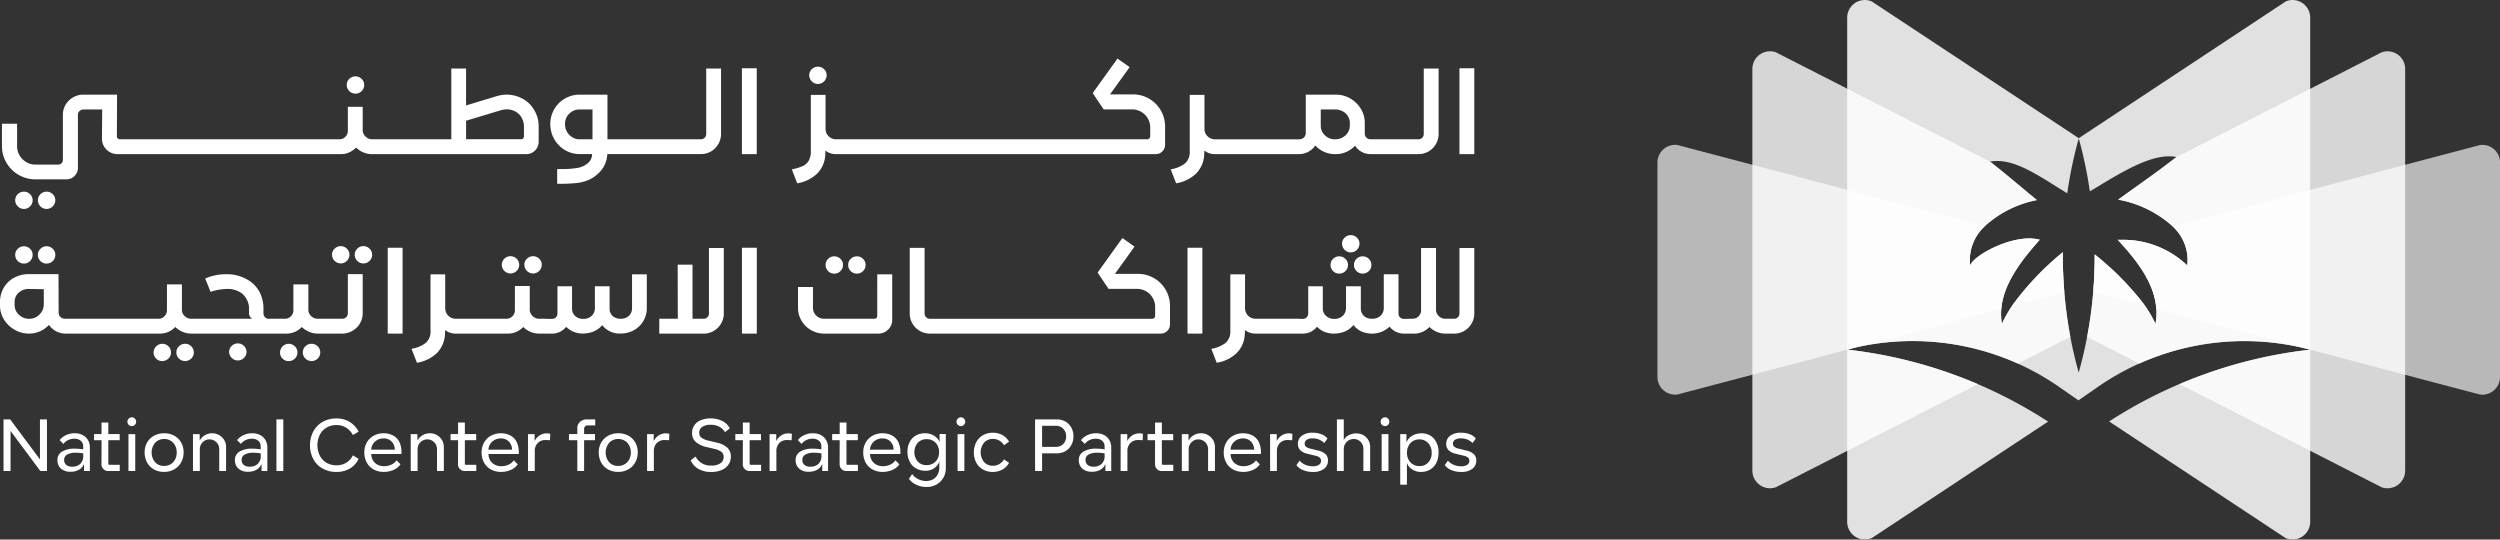 <svg xmlns="http://www.w3.org/2000/svg" xmlns:xlink="http://www.w3.org/1999/xlink" id="Logo" width="304.346" height="65.68" viewBox="0 0 304.346 65.68"><rect x="0" y="0" width="304.346" height="65.68" fill="#333333" stroke="none"/><defs><clipPath id="clip-path"><rect id="Rectangle_13810" data-name="Rectangle 13810" width="102.567" height="34.073" transform="translate(201.779 17.635)" fill="none"></rect></clipPath><clipPath id="clip-path-3"><rect id="Rectangle_13812" data-name="Rectangle 13812" width="79.472" height="53.2" transform="translate(213.327 6.24)" fill="none"></rect></clipPath><clipPath id="clip-path-4"><rect id="Rectangle_13811" data-name="Rectangle 13811" width="79.473" height="53.199" transform="translate(213.327 6.241)" fill="none"></rect></clipPath><clipPath id="clip-path-5"><rect id="Rectangle_13814" data-name="Rectangle 13814" width="56.379" height="65.68" transform="translate(224.874)" fill="none"></rect></clipPath><clipPath id="clip-path-6"><rect id="Rectangle_13813" data-name="Rectangle 13813" width="56.379" height="65.68" transform="translate(224.874 0)" fill="none"></rect></clipPath></defs><path id="Path_107322" data-name="Path 107322" d="M10.234,56.46a1.344,1.344,0,0,1-.593.71,1.981,1.981,0,0,1-1.041.26,1.692,1.692,0,0,1-1.185-.386,1.317,1.317,0,0,1-.422-1.024,1.158,1.158,0,0,1,.561-1.045,2.909,2.909,0,0,1,1.557-.355,7.146,7.146,0,0,1,1.024.081l-.009-.332a.872.872,0,0,0-.3-.718,1.2,1.2,0,0,0-.789-.243,1.7,1.7,0,0,0-.741.166,1.579,1.579,0,0,0-.579.471l-.458-.466a2.207,2.207,0,0,1,.813-.624A2.493,2.493,0,0,1,9.1,52.744a2.042,2.042,0,0,1,.966.22,1.571,1.571,0,0,1,.646.615,1.768,1.768,0,0,1,.229.906V57.34h-.709Zm-.988-1.346a2.11,2.11,0,0,0-1.059.22.7.7,0,0,0-.377.642.783.783,0,0,0,.246.615,1.09,1.09,0,0,0,.741.22,1.356,1.356,0,0,0,.979-.346,1.277,1.277,0,0,0,.359-.965v-.305a5.44,5.44,0,0,0-.889-.081" fill="#fff"></path><path id="Path_107323" data-name="Path 107323" d="M12.59,57.1a.784.784,0,0,1-.238-.578l.009-2.936h-.916v-.745h.916v-1.4h.826v1.4h1.382v.745H13.187V56.46a.123.123,0,0,0,.126.126h1.265v.754H13.16a.776.776,0,0,1-.57-.238" fill="#fff"></path><path id="Path_107324" data-name="Path 107324" d="M15.67,51.716a.519.519,0,0,1-.157-.381.509.509,0,0,1,.157-.373.517.517,0,0,1,.381-.157.492.492,0,0,1,.368.157.517.517,0,0,1,.153.373.527.527,0,0,1-.153.381.492.492,0,0,1-.368.157.517.517,0,0,1-.381-.157m.794,5.624h-.826V52.851h.826Z" fill="#fff"></path><path id="Path_107325" data-name="Path 107325" d="M18.744,57.147a2.1,2.1,0,0,1-.835-.839,2.534,2.534,0,0,1-.3-1.239,2.37,2.37,0,0,1,.3-1.2,2.152,2.152,0,0,1,.848-.826,2.545,2.545,0,0,1,1.235-.3,2.487,2.487,0,0,1,1.225.3,2.132,2.132,0,0,1,.835.826,2.388,2.388,0,0,1,.3,1.2,2.458,2.458,0,0,1-.305,1.225,2.186,2.186,0,0,1-.849.849,2.46,2.46,0,0,1-1.225.305,2.493,2.493,0,0,1-1.239-.3m2.038-.637a1.464,1.464,0,0,0,.547-.583,1.9,1.9,0,0,0,0-1.688A1.456,1.456,0,0,0,20,53.445a1.463,1.463,0,0,0-1.114.457,1.854,1.854,0,0,0-.008,2.365,1.435,1.435,0,0,0,1.1.454,1.516,1.516,0,0,0,.8-.211" fill="#fff"></path><path id="Path_107326" data-name="Path 107326" d="M26.68,52.968a1.7,1.7,0,0,1,.615.606,1.6,1.6,0,0,1,.229.84V57.34h-.835V54.674a1.159,1.159,0,0,0-.157-.588,1.18,1.18,0,0,0-.43-.435,1.157,1.157,0,0,0-.6-.162,1.126,1.126,0,0,0-.592.162,1.192,1.192,0,0,0-.427.431,1.157,1.157,0,0,0-.157.592V57.34h-.834V52.851h.816v.8a1.575,1.575,0,0,1,.62-.66,1.728,1.728,0,0,1,.906-.247,1.653,1.653,0,0,1,.844.224" fill="#fff"></path><path id="Path_107327" data-name="Path 107327" d="M31.842,56.46a1.344,1.344,0,0,1-.593.71,1.981,1.981,0,0,1-1.041.26,1.692,1.692,0,0,1-1.185-.386A1.317,1.317,0,0,1,28.6,56.02a1.158,1.158,0,0,1,.561-1.045,2.909,2.909,0,0,1,1.557-.355,7.146,7.146,0,0,1,1.024.081l-.009-.332a.872.872,0,0,0-.3-.718,1.2,1.2,0,0,0-.789-.243,1.7,1.7,0,0,0-.741.166,1.579,1.579,0,0,0-.579.471l-.458-.466a2.207,2.207,0,0,1,.813-.624,2.493,2.493,0,0,1,1.027-.211,2.042,2.042,0,0,1,.966.22,1.571,1.571,0,0,1,.646.615,1.768,1.768,0,0,1,.229.906V57.34h-.709Zm-.988-1.346a2.11,2.11,0,0,0-1.059.22.7.7,0,0,0-.377.642.783.783,0,0,0,.246.615,1.09,1.09,0,0,0,.741.22,1.356,1.356,0,0,0,.979-.346,1.277,1.277,0,0,0,.359-.965v-.305a5.43,5.43,0,0,0-.889-.081" fill="#fff"></path><rect id="Rectangle_13803" data-name="Rectangle 13803" width="0.835" height="6.284" transform="translate(33.654 51.056)" fill="#fff"></rect><path id="Path_107328" data-name="Path 107328" d="M39.252,57.031a2.883,2.883,0,0,1-1.122-1.167,3.508,3.508,0,0,1-.391-1.665,3.471,3.471,0,0,1,.4-1.665,2.9,2.9,0,0,1,1.126-1.167,3.288,3.288,0,0,1,1.692-.427,3.054,3.054,0,0,1,1.607.422,2.893,2.893,0,0,1,1.095,1.194l-.709.4a2.139,2.139,0,0,0-.795-.88,2.193,2.193,0,0,0-1.2-.332,2.293,2.293,0,0,0-1.211.319,2.138,2.138,0,0,0-.818.88,2.9,2.9,0,0,0,0,2.508,2.131,2.131,0,0,0,.812.876,2.328,2.328,0,0,0,1.221.318,2.261,2.261,0,0,0,1.2-.318,2.092,2.092,0,0,0,.8-.894l.7.423a2.687,2.687,0,0,1-1.077,1.189,3.168,3.168,0,0,1-1.625.408,3.32,3.32,0,0,1-1.7-.426" fill="#fff"></path><path id="Path_107329" data-name="Path 107329" d="M45.4,56.043a1.4,1.4,0,0,0,.557.526,1.659,1.659,0,0,0,.794.188,2.069,2.069,0,0,0,.889-.193,1.522,1.522,0,0,0,.637-.525l.476.485a1.928,1.928,0,0,1-.835.678,2.885,2.885,0,0,1-1.2.247,2.506,2.506,0,0,1-1.231-.3,2.078,2.078,0,0,1-.835-.835,2.513,2.513,0,0,1-.3-1.229,2.4,2.4,0,0,1,.3-1.212,2.133,2.133,0,0,1,.83-.826,2.422,2.422,0,0,1,1.2-.3,2.389,2.389,0,0,1,1.229.3,1.824,1.824,0,0,1,.759.871,2.969,2.969,0,0,1,.2,1.351H45.2a1.457,1.457,0,0,0,.2.767m.539-2.477a1.447,1.447,0,0,0-.535.494,1.38,1.38,0,0,0-.215.686h2.873a1.416,1.416,0,0,0-.386-.987,1.316,1.316,0,0,0-.987-.377,1.532,1.532,0,0,0-.75.184" fill="#fff"></path><path id="Path_107330" data-name="Path 107330" d="M53.189,52.968a1.7,1.7,0,0,1,.615.606,1.6,1.6,0,0,1,.229.84V57.34H53.2V54.674a1.159,1.159,0,0,0-.157-.588,1.18,1.18,0,0,0-.43-.435,1.155,1.155,0,0,0-.6-.162,1.126,1.126,0,0,0-.592.162,1.192,1.192,0,0,0-.427.431,1.157,1.157,0,0,0-.157.592V57.34H50V52.851h.816v.8a1.575,1.575,0,0,1,.62-.66,1.728,1.728,0,0,1,.906-.247,1.652,1.652,0,0,1,.844.224" fill="#fff"></path><path id="Path_107331" data-name="Path 107331" d="M55.994,57.1a.784.784,0,0,1-.238-.578l.009-2.936h-.916v-.745h.916v-1.4h.826v1.4h1.382v.745H56.591V56.46a.123.123,0,0,0,.126.126h1.265v.754H56.564a.776.776,0,0,1-.57-.238" fill="#fff"></path><path id="Path_107332" data-name="Path 107332" d="M59.675,56.043a1.4,1.4,0,0,0,.557.526,1.659,1.659,0,0,0,.794.188,2.069,2.069,0,0,0,.889-.193,1.522,1.522,0,0,0,.637-.525l.476.485a1.928,1.928,0,0,1-.835.678,2.885,2.885,0,0,1-1.2.247,2.506,2.506,0,0,1-1.231-.3,2.078,2.078,0,0,1-.835-.835,2.513,2.513,0,0,1-.295-1.229,2.4,2.4,0,0,1,.3-1.212,2.133,2.133,0,0,1,.83-.826,2.422,2.422,0,0,1,1.2-.3,2.389,2.389,0,0,1,1.229.3,1.824,1.824,0,0,1,.759.871,2.969,2.969,0,0,1,.2,1.351H59.473a1.457,1.457,0,0,0,.2.767m.539-2.477a1.447,1.447,0,0,0-.535.494,1.38,1.38,0,0,0-.215.686h2.873a1.416,1.416,0,0,0-.386-.987,1.316,1.316,0,0,0-.987-.377,1.532,1.532,0,0,0-.75.184" fill="#fff"></path><path id="Path_107333" data-name="Path 107333" d="M66.987,52.816l-.027.781a5.474,5.474,0,0,0-.547-.027,1.269,1.269,0,0,0-.952.368,1.353,1.353,0,0,0-.359.988V57.34h-.826V52.852h.808V53.7a1.654,1.654,0,0,1,.6-.687,1.568,1.568,0,0,1,.875-.256,1.353,1.353,0,0,1,.431.063" fill="#fff"></path><path id="Path_107334" data-name="Path 107334" d="M69.267,52.843h1.015V52.16a1.011,1.011,0,0,1,.341-.812,1.24,1.24,0,0,1,.834-.292h1.006v.728h-.952a.38.38,0,0,0-.287.125.436.436,0,0,0-.116.305v.629h1.328v.745H71.108V57.34h-.826V53.588H69.267Z" fill="#fff"></path><path id="Path_107335" data-name="Path 107335" d="M74.024,57.147a2.1,2.1,0,0,1-.835-.839,2.534,2.534,0,0,1-.3-1.239,2.37,2.37,0,0,1,.305-1.2,2.153,2.153,0,0,1,.848-.826,2.545,2.545,0,0,1,1.235-.3,2.487,2.487,0,0,1,1.225.3,2.132,2.132,0,0,1,.835.826,2.388,2.388,0,0,1,.3,1.2,2.458,2.458,0,0,1-.305,1.225,2.186,2.186,0,0,1-.849.849,2.46,2.46,0,0,1-1.225.305,2.493,2.493,0,0,1-1.239-.3m2.039-.637a1.469,1.469,0,0,0,.546-.583,1.9,1.9,0,0,0,0-1.688,1.456,1.456,0,0,0-1.328-.794,1.463,1.463,0,0,0-1.114.457,1.854,1.854,0,0,0-.008,2.365,1.435,1.435,0,0,0,1.1.454,1.52,1.52,0,0,0,.8-.211" fill="#fff"></path><path id="Path_107336" data-name="Path 107336" d="M81.484,52.816l-.027.781a5.474,5.474,0,0,0-.547-.027,1.269,1.269,0,0,0-.952.368,1.353,1.353,0,0,0-.359.988V57.34h-.826V52.852h.808V53.7a1.654,1.654,0,0,1,.6-.687,1.568,1.568,0,0,1,.875-.256,1.353,1.353,0,0,1,.431.063" fill="#fff"></path><path id="Path_107337" data-name="Path 107337" d="M85.035,57.089a2.278,2.278,0,0,1-.956-1.05l.6-.458a2.038,2.038,0,0,0,1.939,1.095,1.836,1.836,0,0,0,1.087-.283.9.9,0,0,0,.395-.767.759.759,0,0,0-.265-.606,2.2,2.2,0,0,0-.9-.382l-.925-.215a2.909,2.909,0,0,1-1.329-.642,1.417,1.417,0,0,1-.43-1.064,1.638,1.638,0,0,1,.269-.933,1.726,1.726,0,0,1,.781-.625,3.065,3.065,0,0,1,1.212-.22,3.022,3.022,0,0,1,1.436.324,2.06,2.06,0,0,1,.9.88l-.593.466a1.793,1.793,0,0,0-.709-.669,2.212,2.212,0,0,0-1.032-.228,1.749,1.749,0,0,0-1.028.26.845.845,0,0,0-.364.727.724.724,0,0,0,.27.584,2.321,2.321,0,0,0,.942.376l.952.234a2.658,2.658,0,0,1,1.283.628,1.463,1.463,0,0,1,.4,1.069,1.672,1.672,0,0,1-.292.978,1.893,1.893,0,0,1-.829.656,3.155,3.155,0,0,1-1.258.233,3.077,3.077,0,0,1-1.557-.368" fill="#fff"></path><path id="Path_107338" data-name="Path 107338" d="M90.664,57.1a.784.784,0,0,1-.238-.578l.009-2.936h-.916v-.745h.916v-1.4h.826v1.4h1.382v.745H91.261V56.46a.123.123,0,0,0,.126.126h1.265v.754H91.234a.776.776,0,0,1-.57-.238" fill="#fff"></path><path id="Path_107339" data-name="Path 107339" d="M96.4,52.816l-.027.781c-.179-.018-.363-.027-.548-.027a1.269,1.269,0,0,0-.951.368,1.349,1.349,0,0,0-.359.988V57.34h-.827V52.852H94.5V53.7a1.661,1.661,0,0,1,.6-.687,1.568,1.568,0,0,1,.875-.256,1.36,1.36,0,0,1,.432.063" fill="#fff"></path><path id="Path_107340" data-name="Path 107340" d="M100.1,56.46a1.344,1.344,0,0,1-.593.71,1.981,1.981,0,0,1-1.041.26,1.692,1.692,0,0,1-1.185-.386,1.317,1.317,0,0,1-.422-1.024,1.158,1.158,0,0,1,.561-1.045,2.909,2.909,0,0,1,1.557-.355A7.146,7.146,0,0,1,100,54.7l-.009-.332a.872.872,0,0,0-.3-.718,1.2,1.2,0,0,0-.789-.243,1.7,1.7,0,0,0-.741.166,1.579,1.579,0,0,0-.579.471l-.458-.466a2.207,2.207,0,0,1,.813-.624,2.493,2.493,0,0,1,1.027-.211,2.042,2.042,0,0,1,.966.22,1.571,1.571,0,0,1,.646.615,1.768,1.768,0,0,1,.229.906V57.34H100.1Zm-.988-1.346a2.11,2.11,0,0,0-1.059.22.7.7,0,0,0-.377.642.783.783,0,0,0,.246.615,1.09,1.09,0,0,0,.741.22,1.356,1.356,0,0,0,.979-.346A1.277,1.277,0,0,0,100,55.5v-.305a5.431,5.431,0,0,0-.889-.081" fill="#fff"></path><path id="Path_107341" data-name="Path 107341" d="M102.451,57.1a.784.784,0,0,1-.238-.578l.009-2.936h-.916v-.745h.916v-1.4h.826v1.4h1.382v.745h-1.382V56.46a.123.123,0,0,0,.126.126h1.265v.754h-1.418a.776.776,0,0,1-.57-.238" fill="#fff"></path><path id="Path_107342" data-name="Path 107342" d="M106.131,56.043a1.4,1.4,0,0,0,.557.526,1.659,1.659,0,0,0,.794.188,2.069,2.069,0,0,0,.889-.193,1.522,1.522,0,0,0,.637-.525l.476.485a1.928,1.928,0,0,1-.835.678,2.885,2.885,0,0,1-1.2.247,2.506,2.506,0,0,1-1.231-.3,2.078,2.078,0,0,1-.835-.835,2.513,2.513,0,0,1-.295-1.229,2.4,2.4,0,0,1,.3-1.212,2.133,2.133,0,0,1,.83-.826,2.422,2.422,0,0,1,1.2-.3,2.389,2.389,0,0,1,1.229.3,1.824,1.824,0,0,1,.759.871,2.969,2.969,0,0,1,.2,1.351h-3.681a1.457,1.457,0,0,0,.2.767m.539-2.477a1.447,1.447,0,0,0-.535.494,1.38,1.38,0,0,0-.215.686h2.873a1.416,1.416,0,0,0-.386-.987,1.316,1.316,0,0,0-.987-.377,1.532,1.532,0,0,0-.75.184" fill="#fff"></path><path id="Path_107343" data-name="Path 107343" d="M114.834,58.162a2.114,2.114,0,0,1-.825.821,2.423,2.423,0,0,1-1.2.3,2.9,2.9,0,0,1-1.27-.274,2.3,2.3,0,0,1-.893-.723l.4-.574a1.991,1.991,0,0,0,.727.614,2.135,2.135,0,0,0,.987.23,1.665,1.665,0,0,0,.8-.193,1.435,1.435,0,0,0,.575-.571,1.773,1.773,0,0,0,.216-.9v-.673a1.752,1.752,0,0,1-.642.789,1.8,1.8,0,0,1-1.037.3,2.255,2.255,0,0,1-1.163-.292,1.958,1.958,0,0,1-.767-.817,2.6,2.6,0,0,1-.269-1.207,2.506,2.506,0,0,1,.26-1.163,1.929,1.929,0,0,1,.74-.794,2.152,2.152,0,0,1,1.127-.288,2.079,2.079,0,0,1,.875.171,1.81,1.81,0,0,1,.6.418,1.39,1.39,0,0,1,.306.489v-.988h.762v4.139a2.373,2.373,0,0,1-.3,1.189m-1.261-1.737a1.413,1.413,0,0,0,.543-.557,1.674,1.674,0,0,0,.2-.817,1.7,1.7,0,0,0-.207-.857,1.376,1.376,0,0,0-.552-.547,1.566,1.566,0,0,0-.75-.185,1.435,1.435,0,0,0-1.09.44,1.772,1.772,0,0,0,0,2.28,1.408,1.408,0,0,0,1.078.44,1.554,1.554,0,0,0,.785-.2" fill="#fff"></path><path id="Path_107344" data-name="Path 107344" d="M116.6,51.716a.522.522,0,0,1-.156-.381.512.512,0,0,1,.156-.373.523.523,0,0,1,.383-.157.491.491,0,0,1,.367.157.513.513,0,0,1,.153.373.523.523,0,0,1-.153.381.491.491,0,0,1-.367.157.523.523,0,0,1-.383-.157m.8,5.624h-.826V52.851h.826Z" fill="#fff"></path><path id="Path_107345" data-name="Path 107345" d="M119.656,57.156a2.1,2.1,0,0,1-.813-.844,2.781,2.781,0,0,1,0-2.477,2.133,2.133,0,0,1,.817-.849,2.347,2.347,0,0,1,1.2-.305,2.389,2.389,0,0,1,1.18.287,2.026,2.026,0,0,1,.8.809l-.62.421a1.6,1.6,0,0,0-.57-.565,1.514,1.514,0,0,0-.767-.2,1.4,1.4,0,0,0-1.082.454,1.876,1.876,0,0,0,0,2.361,1.4,1.4,0,0,0,1.082.453,1.5,1.5,0,0,0,.772-.206,1.574,1.574,0,0,0,.565-.575l.62.422a2.03,2.03,0,0,1-.809.821,2.532,2.532,0,0,1-2.378-.009" fill="#fff"></path><path id="Path_107346" data-name="Path 107346" d="M129.7,51.322a1.9,1.9,0,0,1,.718.731,2.133,2.133,0,0,1,.261,1.06,2.176,2.176,0,0,1-.261,1.072,1.892,1.892,0,0,1-.718.737,2.013,2.013,0,0,1-1.024.264h-1.813v2.155h-.853V51.056h2.666a2,2,0,0,1,1.024.266m-.256,2.724a1.286,1.286,0,0,0,.346-.933,1.259,1.259,0,0,0-.35-.911,1.159,1.159,0,0,0-.871-.364h-1.706V54.4h1.706a1.165,1.165,0,0,0,.875-.359" fill="#fff"></path><path id="Path_107347" data-name="Path 107347" d="M134.575,56.46a1.344,1.344,0,0,1-.593.71,1.981,1.981,0,0,1-1.041.26,1.692,1.692,0,0,1-1.185-.386,1.317,1.317,0,0,1-.422-1.024,1.158,1.158,0,0,1,.561-1.045,2.909,2.909,0,0,1,1.557-.355,7.146,7.146,0,0,1,1.024.081l-.009-.332a.872.872,0,0,0-.3-.718,1.2,1.2,0,0,0-.789-.243,1.7,1.7,0,0,0-.741.166,1.578,1.578,0,0,0-.579.471l-.458-.466a2.207,2.207,0,0,1,.813-.624,2.493,2.493,0,0,1,1.027-.211,2.042,2.042,0,0,1,.966.22,1.571,1.571,0,0,1,.646.615,1.768,1.768,0,0,1,.229.906V57.34h-.709Zm-.988-1.346a2.11,2.11,0,0,0-1.059.22.7.7,0,0,0-.377.642.783.783,0,0,0,.246.615,1.089,1.089,0,0,0,.741.22,1.356,1.356,0,0,0,.979-.346,1.277,1.277,0,0,0,.359-.965v-.305a5.431,5.431,0,0,0-.889-.081" fill="#fff"></path><path id="Path_107348" data-name="Path 107348" d="M139.135,52.816l-.027.781a5.474,5.474,0,0,0-.547-.027,1.269,1.269,0,0,0-.952.368,1.353,1.353,0,0,0-.359.988V57.34h-.826V52.852h.808V53.7a1.654,1.654,0,0,1,.6-.687,1.568,1.568,0,0,1,.875-.256,1.353,1.353,0,0,1,.431.063" fill="#fff"></path><path id="Path_107349" data-name="Path 107349" d="M140.846,57.1a.784.784,0,0,1-.238-.578l.009-2.936H139.7v-.745h.916v-1.4h.826v1.4h1.382v.745h-1.382V56.46a.123.123,0,0,0,.126.126h1.265v.754h-1.418a.776.776,0,0,1-.57-.238" fill="#fff"></path><path id="Path_107350" data-name="Path 107350" d="M147.062,52.968a1.7,1.7,0,0,1,.615.606,1.6,1.6,0,0,1,.229.84V57.34h-.835V54.674a1.159,1.159,0,0,0-.157-.588,1.18,1.18,0,0,0-.43-.435,1.155,1.155,0,0,0-.6-.162,1.126,1.126,0,0,0-.592.162,1.192,1.192,0,0,0-.427.431,1.157,1.157,0,0,0-.157.592V57.34h-.834V52.851h.816v.8a1.575,1.575,0,0,1,.62-.66,1.728,1.728,0,0,1,.906-.247,1.652,1.652,0,0,1,.844.224" fill="#fff"></path><path id="Path_107351" data-name="Path 107351" d="M150.02,56.043a1.4,1.4,0,0,0,.557.526,1.659,1.659,0,0,0,.794.188,2.069,2.069,0,0,0,.889-.193,1.522,1.522,0,0,0,.637-.525l.476.485a1.928,1.928,0,0,1-.835.678,2.885,2.885,0,0,1-1.2.247,2.506,2.506,0,0,1-1.231-.3,2.078,2.078,0,0,1-.835-.835,2.513,2.513,0,0,1-.295-1.229,2.4,2.4,0,0,1,.3-1.212,2.133,2.133,0,0,1,.83-.826,2.422,2.422,0,0,1,1.2-.3,2.389,2.389,0,0,1,1.229.3,1.824,1.824,0,0,1,.759.871,2.969,2.969,0,0,1,.2,1.351h-3.681a1.457,1.457,0,0,0,.2.767m.539-2.477a1.447,1.447,0,0,0-.535.494,1.38,1.38,0,0,0-.215.686h2.873a1.416,1.416,0,0,0-.386-.987,1.316,1.316,0,0,0-.987-.377,1.532,1.532,0,0,0-.75.184" fill="#fff"></path><path id="Path_107352" data-name="Path 107352" d="M157.332,52.816l-.027.781a5.474,5.474,0,0,0-.547-.027,1.269,1.269,0,0,0-.952.368,1.353,1.353,0,0,0-.359.988V57.34h-.826V52.852h.808V53.7a1.654,1.654,0,0,1,.6-.687,1.568,1.568,0,0,1,.875-.256,1.353,1.353,0,0,1,.431.063" fill="#fff"></path><path id="Path_107353" data-name="Path 107353" d="M158.642,57.237a1.872,1.872,0,0,1-.817-.615l.386-.548a1.826,1.826,0,0,0,.7.508,2.338,2.338,0,0,0,.924.184,1.248,1.248,0,0,0,.732-.184.576.576,0,0,0,.256-.489.487.487,0,0,0-.176-.391,1.356,1.356,0,0,0-.57-.238l-.879-.215a1.793,1.793,0,0,1-.907-.444,1.054,1.054,0,0,1-.287-.759,1.189,1.189,0,0,1,.48-1,2.13,2.13,0,0,1,1.324-.368,2.9,2.9,0,0,1,1.064.185,1.641,1.641,0,0,1,.732.525l-.395.547a1.9,1.9,0,0,0-1.41-.565,1.273,1.273,0,0,0-.722.17.547.547,0,0,0-.247.476.47.47,0,0,0,.17.377,1.354,1.354,0,0,0,.565.233l.872.216a1.989,1.989,0,0,1,.942.453,1.037,1.037,0,0,1,.287.759,1.227,1.227,0,0,1-.484,1.023,2.159,2.159,0,0,1-1.356.377,3.055,3.055,0,0,1-1.185-.22" fill="#fff"></path><path id="Path_107354" data-name="Path 107354" d="M165.977,52.982a1.607,1.607,0,0,1,.606.6,1.686,1.686,0,0,1,.219.856v2.9h-.825v-2.7a1.16,1.16,0,0,0-.342-.848,1.127,1.127,0,0,0-.834-.345,1.156,1.156,0,0,0-.862.359,1.223,1.223,0,0,0-.35.888V57.34h-.835V51.056h.835v2.523a1.352,1.352,0,0,1,.6-.593,1.936,1.936,0,0,1,.929-.224,1.709,1.709,0,0,1,.862.22" fill="#fff"></path><path id="Path_107355" data-name="Path 107355" d="M168.235,51.716a.519.519,0,0,1-.158-.381.51.51,0,0,1,.158-.373.518.518,0,0,1,.382-.157.5.5,0,0,1,.368.157.516.516,0,0,1,.152.373.526.526,0,0,1-.152.381.5.5,0,0,1-.368.157.518.518,0,0,1-.382-.157m.794,5.624H168.2V52.851h.826Z" fill="#fff"></path><path id="Path_107356" data-name="Path 107356" d="M174.559,53.385a2.525,2.525,0,0,1,.566,1.729,2.713,2.713,0,0,1-.261,1.211,1.96,1.96,0,0,1-.745.827,2.129,2.129,0,0,1-1.131.3,1.868,1.868,0,0,1-1.1-.328,1.52,1.52,0,0,1-.611-.768V59h-.816V52.852h.754v1a1.669,1.669,0,0,1,.7-.8,2.038,2.038,0,0,1,1.091-.3,1.976,1.976,0,0,1,1.562.641m-.691,2.9a1.657,1.657,0,0,0,.412-1.167,1.677,1.677,0,0,0-.417-1.181,1.414,1.414,0,0,0-1.091-.453,1.469,1.469,0,0,0-.772.206,1.438,1.438,0,0,0-.534.579,1.831,1.831,0,0,0-.193.849,1.781,1.781,0,0,0,.193.835,1.416,1.416,0,0,0,.544.575,1.528,1.528,0,0,0,.789.206,1.389,1.389,0,0,0,1.069-.449" fill="#fff"></path><path id="Path_107357" data-name="Path 107357" d="M176.7,57.237a1.872,1.872,0,0,1-.817-.615l.386-.548a1.826,1.826,0,0,0,.7.508,2.338,2.338,0,0,0,.924.184,1.248,1.248,0,0,0,.732-.184.576.576,0,0,0,.256-.489.487.487,0,0,0-.176-.391,1.356,1.356,0,0,0-.57-.238l-.879-.215a1.793,1.793,0,0,1-.907-.444,1.054,1.054,0,0,1-.287-.759,1.189,1.189,0,0,1,.48-1,2.13,2.13,0,0,1,1.324-.368,2.9,2.9,0,0,1,1.064.185,1.641,1.641,0,0,1,.732.525l-.4.547a1.9,1.9,0,0,0-1.41-.565,1.273,1.273,0,0,0-.722.17.547.547,0,0,0-.247.476.47.47,0,0,0,.17.377,1.354,1.354,0,0,0,.565.233l.872.216a1.989,1.989,0,0,1,.942.453,1.037,1.037,0,0,1,.287.759,1.227,1.227,0,0,1-.484,1.023,2.159,2.159,0,0,1-1.356.377,3.055,3.055,0,0,1-1.185-.22" fill="#fff"></path><path id="Path_107358" data-name="Path 107358" d="M2.912,23.332a1.032,1.032,0,0,0-.747.306.994.994,0,0,0-.313.739,1.017,1.017,0,0,0,.313.746,1.044,1.044,0,0,0,1.493,0,1.018,1.018,0,0,0,.314-.746,1,1,0,0,0-.314-.739,1.03,1.03,0,0,0-.746-.306" fill="#fff"></path><path id="Path_107359" data-name="Path 107359" d="M5.674,23.332a1.032,1.032,0,0,0-.747.306.994.994,0,0,0-.313.739,1.055,1.055,0,0,0,1.806.746,1.018,1.018,0,0,0,.314-.746,1,1,0,0,0-.314-.739,1.03,1.03,0,0,0-.746-.306" fill="#fff"></path><path id="Path_107360" data-name="Path 107360" d="M43.273,11.4a1.032,1.032,0,0,0,.747-.306,1.012,1.012,0,0,0,.314-.754A1,1,0,0,0,44.02,9.6a1.064,1.064,0,0,0-1.493,0,1,1,0,0,0-.314.739,1.012,1.012,0,0,0,.314.754,1.03,1.03,0,0,0,.746.306" fill="#fff"></path><path id="Path_107361" data-name="Path 107361" d="M63.619,12.022a4,4,0,0,0-1.956-.5,4.339,4.339,0,0,0-1.224.194l-3.7,1.12V8.34H54.943v8.616H45.289a1.1,1.1,0,0,1-.747-.291,1.148,1.148,0,0,1-.388-.724V13H42.347v2.926a1,1,0,0,1-.3.724.982.982,0,0,1-.731.306h-.508c-.036,0-.071,0-.1.005v-.005H14.6a.372.372,0,0,1-.372-.374l.023-5.06H10.156a2.45,2.45,0,0,0-1.257.331A2.487,2.487,0,0,0,7.857,13a2.373,2.373,0,0,0-.2,1v5.467a.548.548,0,0,1-.166.405.53.53,0,0,1-.386.166H4.287a2.112,2.112,0,0,1-1.1-.307,2.315,2.315,0,0,1-.9-1,2.032,2.032,0,0,1-.206-.914V15.06H.239V17.8a3.9,3.9,0,0,0,.546,2.012,4.006,4.006,0,0,0,1.478,1.472,3.942,3.942,0,0,0,2.024.546H8.1a1.331,1.331,0,0,0,.975-.411,1.362,1.362,0,0,0,.411-1.006V13.956a.578.578,0,0,1,.2-.442.675.675,0,0,1,.472-.184h2.281l-.027,3.534a1.885,1.885,0,0,0,1.885,1.9H40.7v0c.034,0,.069,0,.1,0h.717a2.4,2.4,0,0,0,1-.216,2.67,2.67,0,0,0,.836-.59,2.779,2.779,0,0,0,.874.59,2.625,2.625,0,0,0,1.053.216H64.082a1.5,1.5,0,0,0,1.493-1.493V15.4a3.707,3.707,0,0,0-.553-2.016,3.522,3.522,0,0,0-1.4-1.366m.164,4.576a.36.36,0,0,1-.1.254.324.324,0,0,1-.246.1h-6.7V14.7l4.241-1.284a2.974,2.974,0,0,1,.7-.105,2.181,2.181,0,0,1,1.053.262,1.819,1.819,0,0,1,.739.709,2.087,2.087,0,0,1,.313,1.12Z" fill="#fff"></path><path id="Path_107362" data-name="Path 107362" d="M85.973,16.314a.637.637,0,0,1-.643.642H73.952V11.521H70.577A3.556,3.556,0,0,0,66.994,15.1a3.651,3.651,0,0,0,1.777,3.165,3.435,3.435,0,0,0,1.806.493h1.508l-.015.179a1.489,1.489,0,0,1-.433.866,2.588,2.588,0,0,1-1.276.627,10.933,10.933,0,0,1-2.038.15H67.83v1.791a19.453,19.453,0,0,0,2.284-.082,5.31,5.31,0,0,0,1.523-.373,4.07,4.07,0,0,0,1.195-.8,3.351,3.351,0,0,0,1.1-2.359H85.345a2.371,2.371,0,0,0,1.217-.328,2.441,2.441,0,0,0,.889-.9,2.416,2.416,0,0,0,.328-1.225V8.34H85.973Zm-13.843.642H70.577a1.7,1.7,0,0,1-1.269-.537,1.811,1.811,0,0,1-.522-1.314,1.705,1.705,0,0,1,.515-1.269,1.744,1.744,0,0,1,1.276-.508H72.13Z" fill="#fff"></path><rect id="Rectangle_13804" data-name="Rectangle 13804" width="1.807" height="10.452" transform="translate(90.318 8.311)" fill="#fff"></rect><path id="Path_107363" data-name="Path 107363" d="M99.575,10.222a1.071,1.071,0,0,0,1.06-1.06.992.992,0,0,0-.313-.739,1.061,1.061,0,0,0-1.493,0,.993.993,0,0,0-.314.739,1.072,1.072,0,0,0,1.06,1.06" fill="#fff"></path><path id="Path_107364" data-name="Path 107364" d="M139.886,12.013a3.86,3.86,0,0,0-1.964-.522H135.13l2.389-3.315L136.041,7.13l-3.016,4.2,1.329,1.985H137.8a2.222,2.222,0,0,1,1.112.291,2.146,2.146,0,0,1,.814.807,2.207,2.207,0,0,1,.3,1.127v1.045a.367.367,0,0,1-.1.261.349.349,0,0,1-.269.112h-37.9A1.274,1.274,0,0,1,100.5,15.7V11.55H98.709V18.4a2.323,2.323,0,0,1-.246,1.15,1.623,1.623,0,0,1-.732.664,5.743,5.743,0,0,1-1.336.4l.657,1.7a4.573,4.573,0,0,0,2.411-1.164,3.48,3.48,0,0,0,1.008-2.33l.015-.493a1.92,1.92,0,0,0,1.269.433H140.7a1.085,1.085,0,0,0,.807-.336,1.1,1.1,0,0,0,.328-.8V15.418a3.9,3.9,0,0,0-1.948-3.405" fill="#fff"></path><path id="Path_107365" data-name="Path 107365" d="M173.326,16.314a.635.635,0,0,1-.642.642h-5.839a.664.664,0,0,1-.5-.209.7.7,0,0,1-.2-.507V14.911a3.246,3.246,0,0,0-.5-1.7,3.568,3.568,0,0,0-1.284-1.232,3.418,3.418,0,0,0-1.724-.456h-3.673v4.6a.827.827,0,0,1-.224.612.807.807,0,0,1-.6.224H147.882a1.274,1.274,0,0,1-1.254-1.254V11.551h-1.792v6.854a1.83,1.83,0,0,1-.59,1.5,3.874,3.874,0,0,1-1.725.709l.657,1.7a4.573,4.573,0,0,0,2.412-1.165,3.478,3.478,0,0,0,1.008-2.329l.015-.493a2.037,2.037,0,0,0,1.269.433H158.14a2.365,2.365,0,0,0,1.12-.276,2.43,2.43,0,0,0,.866-.769,3.237,3.237,0,0,0,2.509,1.045,3.074,3.074,0,0,0,1.291-.276,3.146,3.146,0,0,0,1.038-.754,2.123,2.123,0,0,0,.784.746,2.185,2.185,0,0,0,1.1.284H172.7a2.371,2.371,0,0,0,1.217-.328,2.448,2.448,0,0,0,.889-.9,2.416,2.416,0,0,0,.328-1.225V8.34h-1.807Zm-9-1.075a1.637,1.637,0,0,1-.508,1.225,1.848,1.848,0,0,1-1.344.492,1.654,1.654,0,0,1-1.179-.485,1.543,1.543,0,0,1-.508-1.157V13.328h1.687a1.914,1.914,0,0,1,1.314.448,1.573,1.573,0,0,1,.538,1.165Z" fill="#fff"></path><rect id="Rectangle_13805" data-name="Rectangle 13805" width="1.807" height="10.452" transform="translate(177.671 8.311)" fill="#fff"></rect><path id="Path_107366" data-name="Path 107366" d="M104.314,33.31a1.032,1.032,0,0,0,.747-.306,1.013,1.013,0,0,0,.313-.754.994.994,0,0,0-.313-.739,1.064,1.064,0,0,0-1.493,0,1,1,0,0,0-.314.739,1.014,1.014,0,0,0,.314.754,1.03,1.03,0,0,0,.746.306" fill="#fff"></path><path id="Path_107367" data-name="Path 107367" d="M101.552,33.31a1.048,1.048,0,0,0,.761-.306,1.014,1.014,0,0,0,.314-.754,1,1,0,0,0-.314-.739,1.048,1.048,0,0,0-.761-.306,1.015,1.015,0,0,0-.732.306.994.994,0,0,0-.313.739,1.026,1.026,0,0,0,.306.754,1.006,1.006,0,0,0,.739.306" fill="#fff"></path><path id="Path_107368" data-name="Path 107368" d="M106.793,38.461a.332.332,0,0,1-.344.343h-6.121a1.324,1.324,0,0,1-.964-.388,1.284,1.284,0,0,1-.395-.955V34.937H97.147v2.524a3.061,3.061,0,0,0,.425,1.575,3.151,3.151,0,0,0,1.158,1.149,3.117,3.117,0,0,0,1.6.426h6.6a1.623,1.623,0,0,0,1.194-.493,1.605,1.605,0,0,0,.493-1.179V33.4h-1.821Z" fill="#fff"></path><path id="Path_107369" data-name="Path 107369" d="M140.483,33.862a3.86,3.86,0,0,0-1.964-.522h-2.792l2.389-3.315-1.478-1.046-3.016,4.2,1.329,1.985H138.4a2.222,2.222,0,0,1,1.112.291,2.146,2.146,0,0,1,.814.807,2.207,2.207,0,0,1,.3,1.127v1.045a.367.367,0,0,1-.1.261.349.349,0,0,1-.269.112H113.2a.635.635,0,0,1-.642-.642V30.174H110.75v7.988a2.448,2.448,0,0,0,2.449,2.449h28.1a1.085,1.085,0,0,0,.807-.336,1.1,1.1,0,0,0,.328-.8V37.267a3.888,3.888,0,0,0-.522-1.979,3.849,3.849,0,0,0-1.426-1.426" fill="#fff"></path><rect id="Rectangle_13806" data-name="Rectangle 13806" width="1.807" height="10.452" transform="translate(144.567 30.16)" fill="#fff"></rect><path id="Path_107370" data-name="Path 107370" d="M163.038,33.31a1.032,1.032,0,0,0,.746-.306,1.014,1.014,0,0,0,.314-.754,1,1,0,0,0-.314-.739,1.064,1.064,0,0,0-1.493,0,1,1,0,0,0-.314.739,1.014,1.014,0,0,0,.314.754,1.032,1.032,0,0,0,.747.306" fill="#fff"></path><path id="Path_107371" data-name="Path 107371" d="M164.829,32.25a1.014,1.014,0,0,0,.314.754,1.064,1.064,0,0,0,1.493,0,1.013,1.013,0,0,0,.313-.754.994.994,0,0,0-.313-.739,1.064,1.064,0,0,0-1.493,0,1,1,0,0,0-.314.739" fill="#fff"></path><path id="Path_107372" data-name="Path 107372" d="M164.441,30.727a1.071,1.071,0,0,0,1.06-1.06.994.994,0,0,0-.313-.739,1.064,1.064,0,0,0-1.493,0,.991.991,0,0,0-.314.739,1.072,1.072,0,0,0,1.06,1.06" fill="#fff"></path><path id="Path_107373" data-name="Path 107373" d="M177.671,30.189v7.974a.639.639,0,0,1-.642.642h-1.075a1.114,1.114,0,0,1-.762-.291,1.087,1.087,0,0,1-.373-.725v-7.6H173v7.586a1,1,0,0,1-.3.724.969.969,0,0,1-.717.306h-.358a1.186,1.186,0,0,0-.192.015h-.525a.638.638,0,0,1-.657-.657V33.385h-1.792v4.091a1.272,1.272,0,0,1-.388.956,1.425,1.425,0,0,1-1.031.373,1.4,1.4,0,0,1-1-.351,1.2,1.2,0,0,1-.374-.918V34.848h-1.806v2.628a1.292,1.292,0,0,1-.388.963,1.409,1.409,0,0,1-1.031.381,1.441,1.441,0,0,1-1.007-.359,1.189,1.189,0,0,1-.4-.925V34.848H159.26v3.315a.644.644,0,0,1-.187.463.609.609,0,0,1-.455.194h-.478v-.015h-5.316a1.274,1.274,0,0,1-1.254-1.254V33.4h-1.792v6.854a1.83,1.83,0,0,1-.59,1.5,3.886,3.886,0,0,1-1.724.709l.657,1.7A4.574,4.574,0,0,0,150.532,43a3.48,3.48,0,0,0,1.008-2.329l.015-.493a2.045,2.045,0,0,0,1.269.433h5.794a2.1,2.1,0,0,0,.963-.224,2.311,2.311,0,0,0,.754-.612,2.5,2.5,0,0,0,.918.627,2.937,2.937,0,0,0,1.083.209,3.488,3.488,0,0,0,1.373-.254,2.881,2.881,0,0,0,1.061-.791,2.592,2.592,0,0,0,.94.769,3.007,3.007,0,0,0,1.329.276,3.081,3.081,0,0,0,1.165-.224,2.846,2.846,0,0,0,.956-.627,2.156,2.156,0,0,0,.761.619,2.18,2.18,0,0,0,.986.232h1.269a2.424,2.424,0,0,0,1.016-.217,2.519,2.519,0,0,0,.821-.59,2.95,2.95,0,0,0,.888.59,2.616,2.616,0,0,0,1.053.217h1.089a2.36,2.36,0,0,0,1.217-.329,2.426,2.426,0,0,0,.889-.9,2.4,2.4,0,0,0,.328-1.224V30.189Z" fill="#fff"></path><path id="Path_107374" data-name="Path 107374" d="M22.533,41.851a1.032,1.032,0,0,0-.747.306.994.994,0,0,0-.313.739,1.01,1.01,0,0,0,.313.754,1.064,1.064,0,0,0,1.493,0,1.011,1.011,0,0,0,.314-.754,1,1,0,0,0-.314-.739,1.03,1.03,0,0,0-.746-.306" fill="#fff"></path><path id="Path_107375" data-name="Path 107375" d="M19.741,41.851A1.071,1.071,0,0,0,18.7,42.9,1.023,1.023,0,0,0,19,43.65a1,1,0,0,0,.739.306,1.05,1.05,0,0,0,.761-.306,1.011,1.011,0,0,0,.314-.754,1,1,0,0,0-.314-.739,1.05,1.05,0,0,0-.761-.306" fill="#fff"></path><path id="Path_107376" data-name="Path 107376" d="M28.954,41.806a1.032,1.032,0,0,0-.748.307.991.991,0,0,0-.313.739,1.061,1.061,0,0,0,2.121,0,.989.989,0,0,0-.315-.739,1.025,1.025,0,0,0-.745-.307" fill="#fff"></path><path id="Path_107377" data-name="Path 107377" d="M35.135,41.851A1.071,1.071,0,0,0,34.09,42.9a1.023,1.023,0,0,0,.306.754,1.006,1.006,0,0,0,.739.306,1.05,1.05,0,0,0,.761-.306,1.011,1.011,0,0,0,.314-.754,1,1,0,0,0-.314-.739,1.05,1.05,0,0,0-.761-.306" fill="#fff"></path><path id="Path_107378" data-name="Path 107378" d="M37.927,41.851a1.032,1.032,0,0,0-.747.306.994.994,0,0,0-.313.739,1.01,1.01,0,0,0,.313.754,1.064,1.064,0,0,0,1.493,0,1.011,1.011,0,0,0,.314-.754,1,1,0,0,0-.314-.739,1.03,1.03,0,0,0-.746-.306" fill="#fff"></path><path id="Path_107379" data-name="Path 107379" d="M44.243,29.965a1.027,1.027,0,0,0-.746.307.993.993,0,0,0-.314.739,1.06,1.06,0,0,0,2.12,0,.992.992,0,0,0-.313-.739,1.029,1.029,0,0,0-.747-.307" fill="#fff"></path><path id="Path_107380" data-name="Path 107380" d="M42.347,38.133a.649.649,0,0,1-.194.477.667.667,0,0,1-.493.194H38.674a1.114,1.114,0,0,1-.762-.291,1.085,1.085,0,0,1-.373-.724V34.624H35.717v3.15a1,1,0,0,1-.3.724.959.959,0,0,1-.716.306H32.716a.592.592,0,0,1-.47-.194.756.756,0,0,1-.172-.522V37.7a4.426,4.426,0,0,0-.44-2.076,3.758,3.758,0,0,0-1.1-1.314,4.912,4.912,0,0,0-3-.925,6.243,6.243,0,0,0-2.554.522l.657,1.628a6.281,6.281,0,0,1,1.972-.359,2.947,2.947,0,0,1,1.851.553,2.429,2.429,0,0,1,.851,2.075v.3a.787.787,0,0,0,.112.41.852.852,0,0,0,.277.291H23.279a1.113,1.113,0,0,1-.761-.291,1.081,1.081,0,0,1-.373-.724V34.624H20.323v3.15a1,1,0,0,1-.3.724.962.962,0,0,1-.716.306H7.959a.808.808,0,0,1-.612-.216.83.83,0,0,1-.209-.6L7.123,33.37H3.539a3.749,3.749,0,0,0-1.806.433,3.209,3.209,0,0,0-1.27,1.216A3.442,3.442,0,0,0,0,36.8v.388A3.178,3.178,0,0,0,.486,38.9a3.573,3.573,0,0,0,1.3,1.247,3.473,3.473,0,0,0,1.754.463,3.251,3.251,0,0,0,2.419-1.06,2.473,2.473,0,0,0,.874.777,2.353,2.353,0,0,0,1.127.283H19.5a2.422,2.422,0,0,0,1.015-.216,2.5,2.5,0,0,0,.821-.59,2.967,2.967,0,0,0,.889.59,2.607,2.607,0,0,0,1.052.216H34.9a2.419,2.419,0,0,0,1.015-.216,2.5,2.5,0,0,0,.822-.59,2.962,2.962,0,0,0,.888.59,2.608,2.608,0,0,0,1.053.216H41.66a2.428,2.428,0,0,0,1.247-.336,2.512,2.512,0,0,0,.911-.9,2.389,2.389,0,0,0,.336-1.239V33.37H42.347Zm-37.016-1.1a1.71,1.71,0,0,1-.522,1.254,1.727,1.727,0,0,1-1.27.522A1.747,1.747,0,0,1,2.3,38.312a1.579,1.579,0,0,1-.522-1.195V36.8A1.493,1.493,0,0,1,2.3,35.609a1.79,1.79,0,0,1,1.239-.433l1.792.03Z" fill="#fff"></path><path id="Path_107381" data-name="Path 107381" d="M41.481,32.071a1.071,1.071,0,0,0,1.06-1.06.992.992,0,0,0-.313-.739,1.061,1.061,0,0,0-1.493,0,.993.993,0,0,0-.314.739,1.072,1.072,0,0,0,1.06,1.06" fill="#fff"></path><rect id="Rectangle_13807" data-name="Rectangle 13807" width="1.807" height="10.452" transform="translate(47.201 30.16)" fill="#fff"></rect><path id="Path_107382" data-name="Path 107382" d="M64.894,33.295a1.071,1.071,0,0,0,1.06-1.06.994.994,0,0,0-.313-.739,1.064,1.064,0,0,0-1.493,0,1,1,0,0,0-.314.739,1.072,1.072,0,0,0,1.06,1.06" fill="#fff"></path><path id="Path_107383" data-name="Path 107383" d="M62.147,33.295a1.072,1.072,0,0,0,1.06-1.06,1,1,0,0,0-.314-.739,1.064,1.064,0,0,0-1.493,0,.994.994,0,0,0-.313.739,1.071,1.071,0,0,0,1.06,1.06" fill="#fff"></path><path id="Path_107384" data-name="Path 107384" d="M76.944,37.505a1.25,1.25,0,0,1-.374.934,1.39,1.39,0,0,1-1.015.366,1.371,1.371,0,0,1-.978-.343,1.173,1.173,0,0,1-.366-.9V34.848H72.42v2.657a1.249,1.249,0,0,1-.388.941A1.427,1.427,0,0,1,71,38.819a1.389,1.389,0,0,1-.978-.35,1.174,1.174,0,0,1-.381-.9V34.848H67.865v3.344a.637.637,0,0,1-.627.627h-.711a.944.944,0,0,0-.17-.014h-.731a1.1,1.1,0,0,1-.747-.291,1.146,1.146,0,0,1-.388-.725v-2.97H62.684v2.955a1,1,0,0,1-.3.724.985.985,0,0,1-.732.307h-6.2A1.276,1.276,0,0,1,54.2,37.55V33.4H52.411v6.853a1.824,1.824,0,0,1-.59,1.5,3.874,3.874,0,0,1-1.724.709l.657,1.7A4.566,4.566,0,0,0,53.165,43a3.478,3.478,0,0,0,1.008-2.329l.015-.493a2.037,2.037,0,0,0,1.269.433h6.406a2.426,2.426,0,0,0,1-.215,2.749,2.749,0,0,0,.836-.59,2.831,2.831,0,0,0,.873.59,2.648,2.648,0,0,0,1.053.215h1.612a2.065,2.065,0,0,0,.948-.224,2.223,2.223,0,0,0,.739-.6,2.869,2.869,0,0,0,.9.6,2.738,2.738,0,0,0,1.076.215,3.539,3.539,0,0,0,1.358-.246,2.89,2.89,0,0,0,1.061-.768,2.672,2.672,0,0,0,2.239,1.014,3.256,3.256,0,0,0,1.6-.4,3.022,3.022,0,0,0,1.582-2.7V33.4H76.944Z" fill="#fff"></path><path id="Path_107385" data-name="Path 107385" d="M86.307,38.163a.637.637,0,0,1-.642.642H84.306V32.22H82.5l.014,6.585H80.26v1.807h5.42a2.374,2.374,0,0,0,1.217-.328,2.438,2.438,0,0,0,.888-.9,2.406,2.406,0,0,0,.328-1.225V30.189H86.307Z" fill="#fff"></path><rect id="Rectangle_13808" data-name="Rectangle 13808" width="1.807" height="10.452" transform="translate(90.324 30.16)" fill="#fff"></rect><path id="Path_107386" data-name="Path 107386" d="M2.912,32.086a1.032,1.032,0,0,0,.747-.306,1.013,1.013,0,0,0,.313-.754,1,1,0,0,0-.313-.74,1.064,1.064,0,0,0-1.493,0,1,1,0,0,0-.314.74,1.014,1.014,0,0,0,.314.754,1.03,1.03,0,0,0,.746.306" fill="#fff"></path><path id="Path_107387" data-name="Path 107387" d="M5.66,32.086a1.05,1.05,0,0,0,.761-.306,1.014,1.014,0,0,0,.314-.754,1,1,0,0,0-.314-.74,1.054,1.054,0,0,0-.761-.306,1.019,1.019,0,0,0-.732.306,1,1,0,0,0-.314.74,1.027,1.027,0,0,0,.307.754,1.006,1.006,0,0,0,.739.306" fill="#fff"></path><g id="Group_48827" data-name="Group 48827" opacity="0.65"><g id="Group_48826" data-name="Group 48826"><g id="Group_48825" data-name="Group 48825" clip-path="url(#clip-path)"><g id="Group_48824" data-name="Group 48824"><g id="Group_48823" data-name="Group 48823" clip-path="url(#clip-path)"><path id="Path_107388" data-name="Path 107388" d="M251.309,35.584l-6.4,1.691a35.141,35.141,0,0,1,6.216-6.568q-.018,2.44.183,4.877" fill="#fff"></path><path id="Path_107389" data-name="Path 107389" d="M261.166,37.262l-6.344-1.676q.193-2.3.186-4.61a34.655,34.655,0,0,1,6.158,6.286" fill="#fff"></path><path id="Path_107390" data-name="Path 107390" d="M248.228,29.283c-2.493,2.79-4.362,5.5-4.593,8.329L225.69,42.354l-.785.208-.031.008-11.547,3.051-9.1,2.4a2.15,2.15,0,0,1-2.452-2.128V19.785a2.15,2.15,0,0,1,2.452-2.128l9.1,2.4,11.547,3.051,16.749,4.425a5.591,5.591,0,0,0-1.779,4.787c.422-1.178,4.414-3.4,7.442-3.29h0Z" fill="#fff"></path><path id="Path_107391" data-name="Path 107391" d="M304.346,19.785V45.9a2.149,2.149,0,0,1-2.452,2.128l-9.1-2.4L281.252,42.57h0l-.045-.012-.01,0-18.688-4.938c-.183-2.82-1.953-5.5-4.619-8.332l.327-.087h0a11.27,11.27,0,0,1,8.064,3.126,5.57,5.57,0,0,0-1.794-4.782l16.765-4.431L292.8,20.06l9.1-2.4a2.149,2.149,0,0,1,2.452,2.128" fill="#fff"></path><path id="Path_107392" data-name="Path 107392" d="M249.318,51.316l.014.009-.58.383Z" fill="#fff"></path><path id="Path_107393" data-name="Path 107393" d="M224.874,42.557q.408-.108.817-.2l-.785.208-.032,0" fill="#fff"></path></g></g></g></g></g><g id="Group_48832" data-name="Group 48832" opacity="0.8"><g id="Group_48831" data-name="Group 48831"><g id="Group_48830" data-name="Group 48830" clip-path="url(#clip-path-3)"><g id="Group_48829" data-name="Group 48829"><g id="Group_48828" data-name="Group 48828" clip-path="url(#clip-path-4)"><path id="Path_107394" data-name="Path 107394" d="M225.691,42.354l-.785.207a56.627,56.627,0,0,1,13.3,3.174q1.3.481,2.578,1.029l-15.906,8.119-8.69,4.436a2.149,2.149,0,0,1-2.857-2.03V8.392a2.149,2.149,0,0,1,2.857-2.029l8.69,4.435,17.4,8.882h0c2.776,2.2,3.719,3.06,5.7,4.678a13.1,13.1,0,0,0-6.353,3.18,5.584,5.584,0,0,0-1.779,4.786c.422-1.179,4.414-3.4,7.442-3.29a4.784,4.784,0,0,1,1.034.146l-.092.1c-2.493,2.791-4.362,5.5-4.593,8.329a7.028,7.028,0,0,0,.08,1.793,16.31,16.31,0,0,1,1.194-2.129,35.185,35.185,0,0,1,6.217-6.569q-.02,2.442.183,4.877a52.534,52.534,0,0,0,.735,5.43l-6.377,3.255a31.234,31.234,0,0,0-19.977-1.915" fill="#fff"></path><path id="Path_107395" data-name="Path 107395" d="M292.8,8.392v48.9a2.15,2.15,0,0,1-2.857,2.03l-8.69-4.436-15.92-8.126a56.645,56.645,0,0,1,15.912-4.187h.007l-.045-.011-.009,0a31.237,31.237,0,0,0-20.761,1.7l-6.354-3.243a52.3,52.3,0,0,0,.74-5.429q.193-2.3.186-4.61a34.655,34.655,0,0,1,6.158,6.286,15.687,15.687,0,0,1,1.243,2.143,7.5,7.5,0,0,0,.1-1.788c-.183-2.82-1.953-5.5-4.619-8.332l-.1-.1.423.013a11.265,11.265,0,0,1,8.064,3.126,5.57,5.57,0,0,0-1.794-4.782,13.447,13.447,0,0,0-6.627-3.237c3.5-2.541,4.056-2.848,7.1-5.19h0l16.3-8.317,8.69-4.436a2.149,2.149,0,0,1,2.857,2.03" fill="#fff"></path></g></g></g></g></g><g id="Group_48837" data-name="Group 48837" opacity="0.85"><g id="Group_48836" data-name="Group 48836"><g id="Group_48835" data-name="Group 48835" clip-path="url(#clip-path-5)"><g id="Group_48834" data-name="Group 48834"><g id="Group_48833" data-name="Group 48833" clip-path="url(#clip-path-6)"><path id="Path_107396" data-name="Path 107396" d="M247.287,29.034l.941.249.093-.1a4.723,4.723,0,0,0-1.034-.146m0,0,.941.249.093-.1a4.723,4.723,0,0,0-1.034-.146m0,0,.941.249.093-.1a4.723,4.723,0,0,0-1.034-.146M278.264.173l-25.2,16.648L227.862.173a2.15,2.15,0,0,0-2.988,1.98V63.528a2.15,2.15,0,0,0,2.988,1.98l20.888-13.8h0l.58-.383-.013-.009a56.551,56.551,0,0,0-8.538-4.553q-1.276-.546-2.578-1.029a56.639,56.639,0,0,0-13.3-3.174l.785-.207a31.23,31.23,0,0,1,24.945,4.721l2.4,1.665,2.4-1.665a31.25,31.25,0,0,1,25.753-4.52l.009,0,.045.012h-.006a56.636,56.636,0,0,0-24.472,8.741l21.491,14.2a2.15,2.15,0,0,0,2.988-1.98V2.153a2.15,2.15,0,0,0-2.988-1.98M264.956,19.116c-3.039,2.341-3.6,2.648-7.1,5.189a13.454,13.454,0,0,1,6.628,3.237,5.572,5.572,0,0,1,1.793,4.782,11.27,11.27,0,0,0-8.064-3.126l-.422-.013.094.1c2.667,2.834,4.436,5.512,4.619,8.332a7.4,7.4,0,0,1-.1,1.788,15.687,15.687,0,0,0-1.243-2.143,34.649,34.649,0,0,0-6.157-6.286q.006,2.307-.186,4.61a52.568,52.568,0,0,1-.741,5.429q-.414,2.19-1.019,4.341-.6-2.149-1.018-4.342a52.809,52.809,0,0,1-.736-5.43q-.2-2.433-.182-4.877a35.12,35.12,0,0,0-6.217,6.569,16.194,16.194,0,0,0-1.194,2.129,7.03,7.03,0,0,1-.08-1.793c.23-2.824,2.1-5.539,4.592-8.329l.093-.1a4.723,4.723,0,0,0-1.034-.146c-3.029-.114-7.02,2.111-7.442,3.29a5.584,5.584,0,0,1,1.779-4.786,13.087,13.087,0,0,1,6.353-3.18c-1.983-1.618-2.925-2.474-5.7-4.678h0l-.009-.007c2.893-.523,5.9,1.722,9.4,3.857a53.118,53.118,0,0,1,1.4-6.69,52.912,52.912,0,0,1,1.354,6.453c3.465-2.066,7.557-4.784,10.54-4.178h0m-17.669,9.918.941.249.093-.1a4.723,4.723,0,0,0-1.034-.146m0,0,.941.249.093-.1a4.723,4.723,0,0,0-1.034-.146m0,0,.941.249.093-.1a4.723,4.723,0,0,0-1.034-.146" fill="#fff"></path></g></g></g></g></g><path id="Path_107321" data-name="Path 107321" d="M4.865,51.056V55.93L1.238,51.056H.43v6.285h.853V52.465L4.91,57.341h.808V51.056Z" fill="#fff"></path></svg>